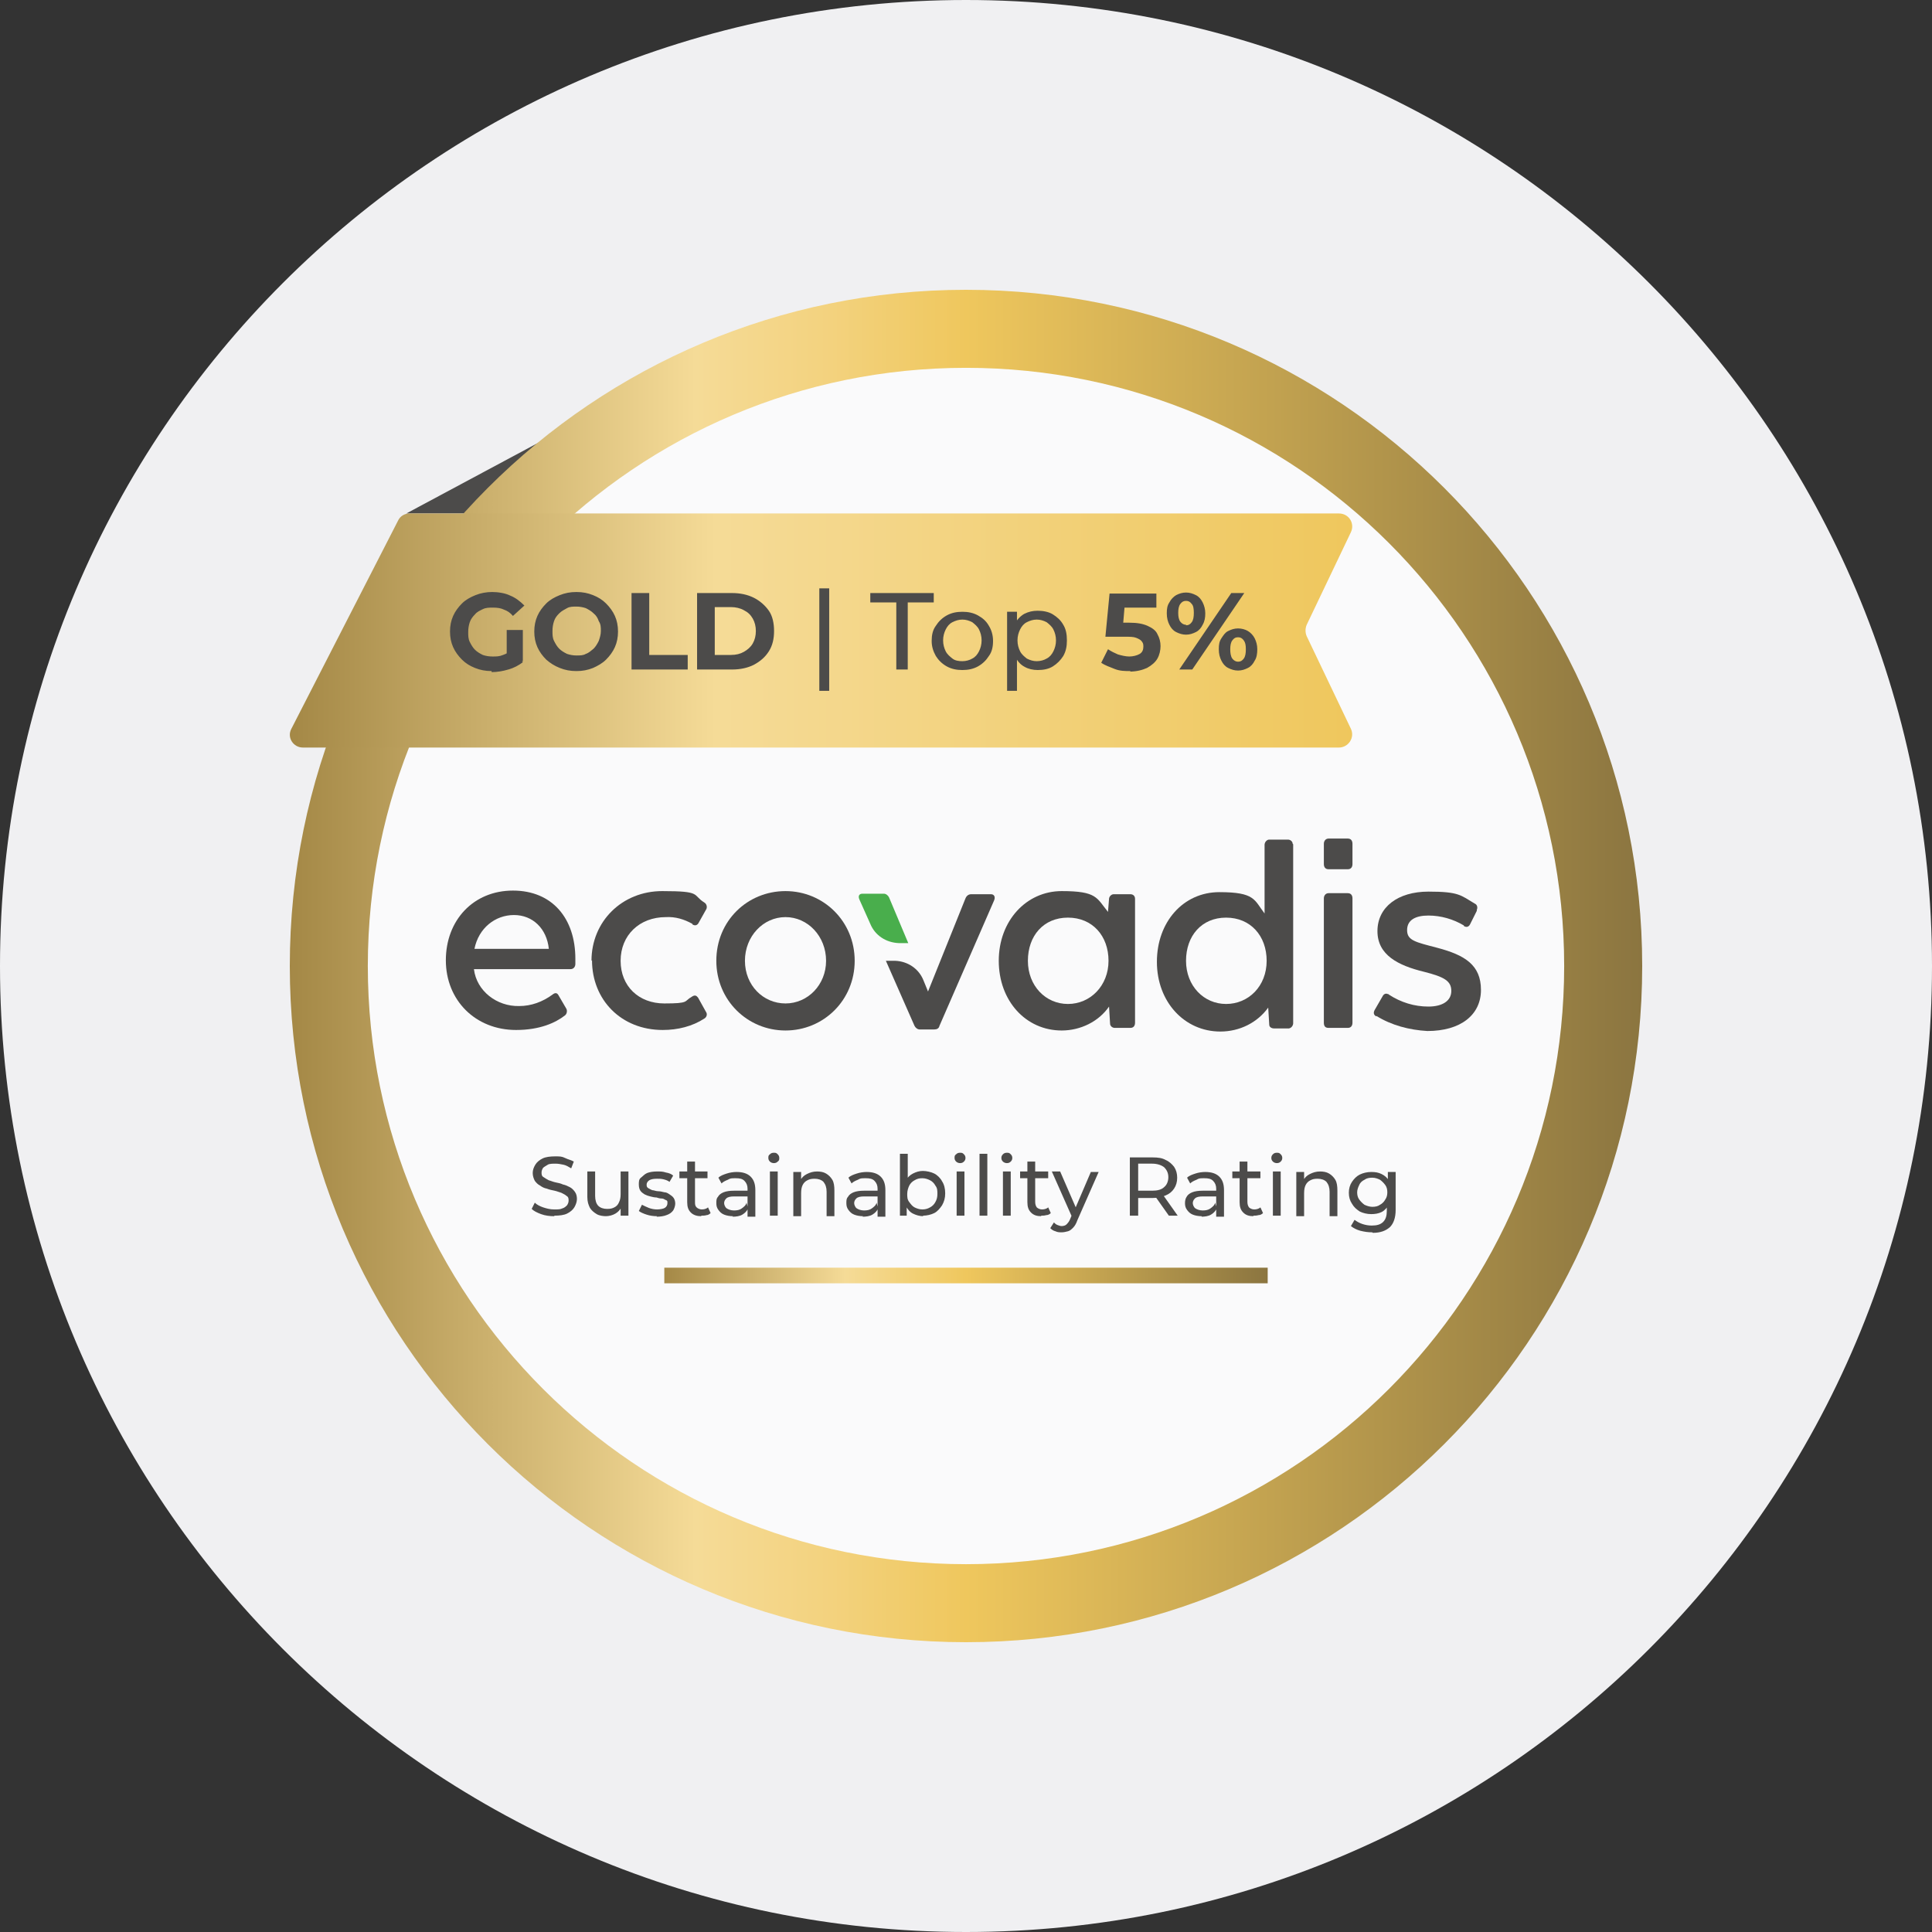 <svg xmlns="http://www.w3.org/2000/svg" width="300" height="300" viewBox="0 0 300 300" fill="none"><rect x="0" y="0" width="300" height="300" fill="#333333" stroke="none"/><g clip-path="url(#clip0_1944_174)"><path d="M150 300C232.843 300 300 232.843 300 150C300 67.157 232.843 0 150 0C67.157 0 0 67.157 0 150C0 232.843 67.157 300 150 300Z" fill="#F0F0F2"/><path d="M85.707 67.616L63.092 79.731H85.707V67.616Z" fill="#4C4B4A"/><path d="M150 255C207.992 255 255 207.992 255 150C255 92.008 207.992 45 150 45C92.008 45 45 92.008 45 150C45 207.992 92.008 255 150 255Z" fill="url(#paint0_linear_1944_174)"/><path d="M150 242.885C201.288 242.885 242.884 201.289 242.884 150C242.884 98.712 201.288 57.116 150 57.116C98.711 57.116 57.115 98.712 57.115 150C57.115 201.289 98.711 242.885 150 242.885Z" fill="#FAFAFB"/><path d="M196.847 196.846H103.154V199.27H196.847V196.846Z" fill="url(#paint1_linear_1944_174)"/><path d="M86.032 188.85C85.385 188.85 84.659 188.769 84.012 188.527C83.366 188.284 82.882 188.042 82.559 187.719L83.043 186.75C83.366 187.073 83.851 187.315 84.335 187.477C84.82 187.638 85.385 187.8 86.032 187.8C86.678 187.8 87.001 187.8 87.324 187.638C87.647 187.557 87.889 187.315 88.051 187.154C88.212 186.911 88.293 186.669 88.293 186.427C88.293 186.184 88.293 185.861 87.97 185.7C87.809 185.538 87.486 185.377 87.162 185.215C86.839 185.134 86.516 184.973 86.112 184.892C85.709 184.811 85.305 184.73 84.901 184.569C84.497 184.488 84.174 184.327 83.851 184.084C83.528 183.923 83.285 183.68 83.043 183.357C82.882 183.034 82.72 182.63 82.72 182.146C82.72 181.661 82.882 181.257 83.124 180.854C83.366 180.45 83.77 180.127 84.255 179.884C84.739 179.642 85.466 179.561 86.193 179.561C86.92 179.561 87.243 179.561 87.728 179.804C88.212 180.046 88.697 180.127 89.101 180.369L88.697 181.419C88.293 181.177 87.889 180.934 87.486 180.854C87.082 180.773 86.678 180.692 86.274 180.692C85.87 180.692 85.305 180.692 85.062 180.854C84.82 181.015 84.497 181.177 84.335 181.338C84.174 181.58 84.093 181.823 84.093 182.065C84.093 182.307 84.093 182.63 84.416 182.792C84.659 182.954 84.901 183.115 85.224 183.277C85.547 183.357 85.87 183.519 86.274 183.6C86.678 183.68 87.082 183.761 87.405 183.923C87.809 184.004 88.132 184.165 88.455 184.327C88.778 184.488 89.02 184.73 89.262 185.054C89.505 185.377 89.585 185.78 89.585 186.184C89.585 186.588 89.424 187.073 89.182 187.477C88.939 187.88 88.535 188.204 88.051 188.446C87.566 188.688 86.839 188.769 86.112 188.769L86.032 188.85ZM94.189 188.85C93.624 188.85 93.059 188.769 92.655 188.527C92.251 188.284 91.847 187.961 91.605 187.557C91.362 187.073 91.201 186.588 91.201 185.861V181.904H92.412V185.7C92.412 186.346 92.574 186.911 92.897 187.234C93.22 187.557 93.705 187.719 94.27 187.719C94.835 187.719 95.078 187.638 95.401 187.477C95.724 187.315 95.966 187.073 96.128 186.669C96.289 186.346 96.37 185.942 96.37 185.457V181.904H97.582V188.769H96.37V186.911L96.532 187.396C96.289 187.88 95.966 188.204 95.562 188.446C95.159 188.688 94.593 188.85 94.028 188.85H94.189ZM102.024 188.85C101.459 188.85 100.893 188.769 100.409 188.607C99.924 188.446 99.52 188.284 99.197 188.042L99.682 187.073C100.005 187.234 100.328 187.396 100.732 187.557C101.136 187.719 101.62 187.8 102.024 187.8C102.428 187.8 102.993 187.719 103.236 187.557C103.478 187.396 103.639 187.154 103.639 186.83C103.639 186.507 103.639 186.427 103.397 186.346C103.155 186.265 103.074 186.104 102.751 186.104C102.428 186.104 102.186 186.023 101.943 185.942C101.62 185.942 101.297 185.861 100.974 185.78C100.651 185.7 100.409 185.619 100.086 185.457C99.843 185.296 99.601 185.134 99.439 184.892C99.278 184.65 99.197 184.327 99.197 183.923C99.197 183.519 99.197 183.115 99.52 182.873C99.843 182.63 100.086 182.307 100.489 182.146C100.893 181.984 101.459 181.904 102.024 181.904C102.589 181.904 102.912 181.904 103.397 182.065C103.882 182.146 104.286 182.307 104.528 182.55L103.962 183.519C103.639 183.277 103.316 183.196 102.993 183.115C102.67 183.034 102.347 183.034 102.024 183.034C101.459 183.034 101.055 183.115 100.812 183.277C100.57 183.438 100.409 183.68 100.409 183.923C100.409 184.165 100.409 184.327 100.651 184.488C100.812 184.569 101.055 184.73 101.297 184.811C101.539 184.811 101.862 184.973 102.186 184.973C102.509 184.973 102.832 185.054 103.155 185.134C103.478 185.134 103.72 185.296 103.962 185.457C104.205 185.619 104.447 185.78 104.609 186.023C104.77 186.265 104.851 186.588 104.851 186.911C104.851 187.234 104.689 187.719 104.528 187.961C104.286 188.284 103.962 188.527 103.478 188.688C103.074 188.85 102.509 188.93 101.943 188.93L102.024 188.85ZM108.889 188.85C108.243 188.85 107.678 188.688 107.274 188.284C106.87 187.88 106.709 187.396 106.709 186.669V180.369H107.92V186.588C107.92 186.992 107.92 187.234 108.162 187.477C108.324 187.638 108.647 187.8 108.97 187.8C109.293 187.8 109.697 187.719 109.939 187.477L110.343 188.365C110.182 188.527 109.939 188.688 109.697 188.688C109.455 188.769 109.132 188.769 108.889 188.769V188.85ZM105.497 182.954V181.904H109.859V182.954H105.497ZM116.078 188.769V184.569C116.078 184.084 115.916 183.68 115.593 183.357C115.27 183.034 114.866 182.954 114.22 182.954C113.574 182.954 113.412 182.954 113.009 183.196C112.605 183.357 112.282 183.519 112.039 183.761L111.555 182.873C111.878 182.55 112.362 182.388 112.847 182.227C113.332 182.065 113.897 181.984 114.382 181.984C115.351 181.984 116.078 182.227 116.562 182.711C117.047 183.196 117.289 183.842 117.289 184.811V188.93H116.078V188.769ZM113.816 188.85C113.332 188.85 112.847 188.769 112.443 188.607C112.039 188.446 111.797 188.204 111.555 187.88C111.312 187.557 111.232 187.234 111.232 186.83C111.232 186.427 111.232 186.104 111.474 185.861C111.636 185.538 111.959 185.296 112.362 185.134C112.766 184.973 113.332 184.892 113.978 184.892H116.159V185.78H114.059C113.412 185.78 113.009 185.861 112.766 186.104C112.524 186.346 112.443 186.588 112.443 186.83C112.443 187.073 112.605 187.477 112.847 187.638C113.089 187.8 113.493 187.961 113.978 187.961C114.462 187.961 114.866 187.88 115.189 187.638C115.512 187.396 115.836 187.154 115.916 186.75L116.159 187.638C115.997 188.042 115.674 188.365 115.27 188.607C114.866 188.85 114.301 188.93 113.736 188.93L113.816 188.85ZM119.551 188.769V181.904H120.762V188.769H119.551ZM120.197 180.611C119.955 180.611 119.712 180.53 119.551 180.369C119.389 180.207 119.309 180.046 119.309 179.804C119.309 179.561 119.309 179.4 119.551 179.238C119.712 179.077 119.874 178.996 120.197 178.996C120.52 178.996 120.601 179.077 120.762 179.238C120.924 179.4 121.005 179.561 121.005 179.804C121.005 180.046 121.005 180.207 120.762 180.369C120.601 180.53 120.439 180.611 120.116 180.611H120.197ZM126.82 181.904C127.386 181.904 127.87 181.984 128.274 182.227C128.678 182.469 129.001 182.792 129.243 183.196C129.486 183.6 129.566 184.165 129.566 184.892V188.85H128.355V185.054C128.355 184.407 128.193 183.923 127.87 183.519C127.547 183.196 127.062 183.034 126.497 183.034C125.932 183.034 125.689 183.115 125.366 183.277C125.043 183.438 124.801 183.68 124.639 184.004C124.478 184.327 124.397 184.73 124.397 185.296V188.85H123.186V181.984H124.397V183.842L124.236 183.357C124.478 182.873 124.801 182.55 125.286 182.307C125.77 182.065 126.255 181.904 126.901 181.904H126.82ZM136.27 188.769V184.569C136.27 184.084 136.109 183.68 135.786 183.357C135.462 183.034 135.059 182.954 134.412 182.954C133.766 182.954 133.605 182.954 133.201 183.196C132.797 183.357 132.474 183.519 132.232 183.761L131.747 182.873C132.07 182.55 132.555 182.388 133.039 182.227C133.524 182.065 134.089 181.984 134.574 181.984C135.543 181.984 136.27 182.227 136.755 182.711C137.239 183.196 137.482 183.842 137.482 184.811V188.93H136.27V188.769ZM134.009 188.85C133.524 188.85 133.039 188.769 132.636 188.607C132.232 188.446 131.989 188.204 131.747 187.88C131.505 187.557 131.424 187.234 131.424 186.83C131.424 186.427 131.424 186.104 131.666 185.861C131.828 185.538 132.151 185.296 132.555 185.134C132.959 184.973 133.524 184.892 134.17 184.892H136.351V185.78H134.251C133.605 185.78 133.201 185.861 132.959 186.104C132.716 186.346 132.636 186.588 132.636 186.83C132.636 187.073 132.797 187.477 133.039 187.638C133.282 187.8 133.686 187.961 134.17 187.961C134.655 187.961 135.059 187.88 135.382 187.638C135.705 187.396 136.028 187.154 136.109 186.75L136.351 187.638C136.189 188.042 135.866 188.365 135.462 188.607C135.059 188.85 134.493 188.93 133.928 188.93L134.009 188.85ZM143.378 188.85C142.812 188.85 142.247 188.688 141.762 188.446C141.278 188.204 140.955 187.8 140.632 187.234C140.389 186.75 140.228 186.104 140.228 185.296C140.228 184.488 140.389 183.842 140.632 183.357C140.874 182.873 141.278 182.469 141.762 182.227C142.247 181.984 142.732 181.823 143.297 181.823C143.862 181.823 144.589 181.984 145.074 182.227C145.559 182.469 146.043 182.954 146.286 183.438C146.609 183.923 146.77 184.569 146.77 185.296C146.77 186.023 146.609 186.588 146.286 187.154C145.962 187.638 145.559 188.123 145.074 188.365C144.589 188.607 143.943 188.769 143.297 188.769L143.378 188.85ZM139.743 188.769V179.157H140.955V183.68L140.793 185.296V188.769H139.582H139.743ZM143.216 187.8C143.62 187.8 144.024 187.719 144.428 187.477C144.751 187.315 145.074 186.992 145.236 186.669C145.478 186.265 145.559 185.861 145.559 185.377C145.559 184.892 145.559 184.488 145.236 184.084C145.074 183.761 144.751 183.438 144.428 183.277C144.105 183.115 143.701 182.954 143.216 182.954C142.732 182.954 142.409 183.034 142.005 183.277C141.682 183.438 141.359 183.761 141.197 184.084C141.036 184.407 140.874 184.892 140.874 185.377C140.874 185.861 140.874 186.265 141.197 186.669C141.439 186.992 141.682 187.315 142.005 187.477C142.328 187.638 142.732 187.8 143.216 187.8ZM148.547 188.769V181.904H149.759V188.769H148.547ZM149.112 180.611C148.87 180.611 148.628 180.53 148.466 180.369C148.305 180.207 148.224 180.046 148.224 179.804C148.224 179.561 148.224 179.4 148.466 179.238C148.628 179.077 148.789 178.996 149.112 178.996C149.436 178.996 149.516 179.077 149.678 179.238C149.839 179.4 149.92 179.561 149.92 179.804C149.92 180.046 149.839 180.207 149.678 180.369C149.516 180.53 149.355 180.611 149.032 180.611H149.112ZM152.101 188.769V179.157H153.312V188.769H152.101ZM155.736 188.769V181.904H156.947V188.769H155.736ZM156.382 180.611C156.139 180.611 155.897 180.53 155.736 180.369C155.574 180.207 155.493 180.046 155.493 179.804C155.493 179.561 155.574 179.4 155.736 179.238C155.897 179.077 156.059 178.996 156.382 178.996C156.705 178.996 156.786 179.077 156.947 179.238C157.109 179.4 157.189 179.561 157.189 179.804C157.189 180.046 157.109 180.207 156.947 180.369C156.786 180.53 156.624 180.611 156.301 180.611H156.382ZM161.712 188.85C160.986 188.85 160.501 188.688 160.097 188.284C159.693 187.88 159.532 187.396 159.532 186.669V180.369H160.743V186.588C160.743 186.992 160.824 187.234 160.986 187.477C161.147 187.638 161.47 187.8 161.793 187.8C162.116 187.8 162.52 187.719 162.762 187.477L163.166 188.365C163.005 188.527 162.762 188.688 162.439 188.688C162.197 188.769 161.874 188.769 161.632 188.769L161.712 188.85ZM158.401 182.954V181.904H162.762V182.954H158.401ZM164.862 191.354C164.539 191.354 164.216 191.354 163.893 191.192C163.57 191.111 163.328 190.95 163.086 190.707L163.651 189.819C163.812 189.98 163.974 190.142 164.216 190.223C164.459 190.304 164.62 190.384 164.862 190.384C165.105 190.384 165.428 190.304 165.589 190.142C165.751 189.98 165.993 189.738 166.155 189.334L166.559 188.365L166.72 188.204L169.386 181.984H170.597L167.286 189.496C167.124 189.98 166.882 190.384 166.639 190.627C166.397 190.869 166.155 191.111 165.832 191.192C165.509 191.273 165.186 191.354 164.862 191.354ZM166.478 189.011L163.328 181.904H164.62L167.286 188.042L166.478 189.011ZM175.443 188.769V179.723H178.997C179.805 179.723 180.451 179.804 181.016 180.127C181.582 180.369 181.986 180.773 182.309 181.177C182.632 181.661 182.793 182.227 182.793 182.873C182.793 183.519 182.632 184.084 182.309 184.569C181.986 185.054 181.582 185.377 181.016 185.619C180.451 185.861 179.805 186.023 178.997 186.023H176.17L176.736 185.457V188.769H175.443ZM181.501 188.769L179.159 185.457H180.532L182.874 188.769H181.501ZM176.736 185.538L176.17 184.892H178.916C179.724 184.892 180.37 184.73 180.774 184.327C181.178 184.004 181.42 183.438 181.42 182.792C181.42 182.146 181.178 181.661 180.774 181.257C180.37 180.934 179.724 180.692 178.916 180.692H176.17L176.736 180.046V185.377V185.538ZM188.851 188.769V184.569C188.851 184.084 188.689 183.68 188.366 183.357C188.043 183.034 187.639 182.954 186.993 182.954C186.347 182.954 186.186 182.954 185.782 183.196C185.378 183.357 185.055 183.519 184.812 183.761L184.328 182.873C184.651 182.55 185.136 182.388 185.62 182.227C186.105 182.065 186.67 181.984 187.155 181.984C188.124 181.984 188.851 182.227 189.336 182.711C189.82 183.196 190.062 183.842 190.062 184.811V188.93H188.851V188.769ZM186.589 188.85C186.105 188.85 185.62 188.769 185.216 188.607C184.812 188.446 184.57 188.204 184.328 187.88C184.086 187.557 184.005 187.234 184.005 186.83C184.005 186.427 184.086 186.104 184.247 185.861C184.409 185.538 184.732 185.296 185.136 185.134C185.539 184.973 186.105 184.892 186.751 184.892H188.932V185.78H186.832C186.186 185.78 185.782 185.861 185.539 186.104C185.297 186.346 185.216 186.588 185.216 186.83C185.216 187.073 185.378 187.477 185.62 187.638C185.862 187.8 186.266 187.961 186.751 187.961C187.236 187.961 187.639 187.88 187.962 187.638C188.286 187.396 188.609 187.154 188.689 186.75L188.932 187.638C188.77 188.042 188.447 188.365 188.043 188.607C187.639 188.85 187.074 188.93 186.509 188.93H186.589V188.85ZM194.666 188.85C193.939 188.85 193.455 188.688 193.051 188.284C192.647 187.88 192.486 187.396 192.486 186.669V180.369H193.697V186.588C193.697 186.992 193.778 187.234 193.939 187.477C194.101 187.638 194.424 187.8 194.747 187.8C195.07 187.8 195.474 187.719 195.716 187.477L196.12 188.365C195.959 188.527 195.716 188.688 195.393 188.688C195.151 188.769 194.828 188.769 194.586 188.769L194.666 188.85ZM191.355 182.954V181.904H195.716V182.954H191.355ZM197.655 188.769V181.904H198.866V188.769H197.655ZM198.301 180.611C198.059 180.611 197.816 180.53 197.655 180.369C197.493 180.207 197.412 180.046 197.412 179.804C197.412 179.561 197.493 179.4 197.655 179.238C197.816 179.077 197.978 178.996 198.301 178.996C198.624 178.996 198.705 179.077 198.866 179.238C199.028 179.4 199.109 179.561 199.109 179.804C199.109 180.046 199.028 180.207 198.866 180.369C198.705 180.53 198.543 180.611 198.22 180.611H198.301ZM204.924 181.904C205.489 181.904 205.974 181.984 206.378 182.227C206.782 182.469 207.105 182.792 207.347 183.196C207.589 183.6 207.67 184.165 207.67 184.892V188.85H206.459V185.054C206.459 184.407 206.297 183.923 205.974 183.519C205.651 183.196 205.166 183.034 204.601 183.034C204.036 183.034 203.793 183.115 203.47 183.277C203.147 183.438 202.905 183.68 202.743 184.004C202.582 184.327 202.501 184.73 202.501 185.296V188.85H201.289V181.984H202.501V183.842L202.339 183.357C202.582 182.873 202.905 182.55 203.389 182.307C203.874 182.065 204.359 181.904 205.005 181.904H204.924ZM213.082 191.354C212.436 191.354 211.87 191.273 211.224 191.111C210.659 190.95 210.174 190.707 209.77 190.384L210.336 189.415C210.659 189.657 211.062 189.9 211.547 190.061C212.032 190.223 212.516 190.304 213.001 190.304C213.809 190.304 214.374 190.142 214.778 189.738C215.182 189.334 215.343 188.769 215.343 188.042V186.588L215.505 185.215V181.984H216.716V187.88C216.716 189.092 216.393 189.98 215.828 190.546C215.182 191.111 214.374 191.434 213.162 191.434L213.082 191.354ZM212.92 188.527C212.274 188.527 211.628 188.365 211.143 188.123C210.659 187.8 210.255 187.477 209.932 186.911C209.609 186.427 209.447 185.861 209.447 185.215C209.447 184.569 209.609 184.004 209.932 183.519C210.255 183.034 210.659 182.63 211.143 182.388C211.628 182.146 212.274 181.984 212.92 181.984C213.566 181.984 214.051 182.065 214.535 182.307C215.02 182.55 215.424 182.873 215.666 183.357C215.989 183.842 216.07 184.488 216.07 185.215C216.07 185.942 215.909 186.588 215.666 187.073C215.343 187.557 215.02 187.961 214.535 188.204C214.051 188.446 213.485 188.527 212.92 188.527ZM213.082 187.396C213.566 187.396 213.97 187.315 214.293 187.073C214.616 186.911 214.939 186.588 215.101 186.265C215.343 185.942 215.424 185.538 215.424 185.134C215.424 184.73 215.343 184.327 215.101 184.004C214.859 183.68 214.616 183.438 214.293 183.196C213.97 183.034 213.566 182.873 213.082 182.873C212.597 182.873 212.193 182.954 211.87 183.196C211.547 183.357 211.224 183.6 211.062 184.004C210.901 184.327 210.739 184.73 210.739 185.134C210.739 185.538 210.82 185.942 211.062 186.265C211.305 186.588 211.547 186.83 211.87 187.073C212.193 187.234 212.678 187.396 213.082 187.396Z" fill="#4C4B4A"/><path d="M89.342 149.677C89.342 150.162 89.019 150.485 88.615 150.485H73.592C73.996 153.877 77.146 156.3 80.619 156.219C82.477 156.219 84.254 155.573 85.788 154.442C86.192 154.119 86.515 154.119 86.757 154.604L87.888 156.542C88.13 156.866 88.05 157.431 87.727 157.673C86.273 158.804 83.85 159.935 80.134 159.935C73.834 159.935 69.231 155.331 69.231 149.112C69.231 142.892 73.511 138.289 79.65 138.289C85.788 138.289 89.342 142.65 89.342 148.869V149.596V149.677ZM73.673 147.335H85.223C84.9 144.185 82.719 142.085 79.811 142.085C76.903 142.085 74.319 144.104 73.673 147.335Z" fill="#4C4B4A"/><path d="M205.568 158.804V139.5C205.568 139.015 205.891 138.692 206.295 138.692H209.284C209.768 138.692 210.011 139.015 210.011 139.5V158.804C210.011 159.288 209.768 159.611 209.284 159.611H206.295C205.811 159.611 205.568 159.369 205.568 158.804Z" fill="#4C4B4A"/><path d="M205.568 134.169V131.019C205.568 130.535 205.891 130.211 206.295 130.211H209.284C209.768 130.211 210.011 130.535 210.011 131.019V134.169C210.011 134.654 209.768 134.977 209.284 134.977H206.295C205.811 134.977 205.568 134.654 205.568 134.169Z" fill="#4C4B4A"/><path d="M213.728 157.834C213.243 157.592 213.243 157.188 213.485 156.784L214.697 154.684C214.858 154.361 215.181 154.2 215.505 154.361C215.505 154.361 215.666 154.361 215.666 154.442C217.524 155.654 219.624 156.3 221.805 156.3C223.985 156.3 225.358 155.411 225.358 153.877C225.358 152.342 224.308 151.696 221.078 150.888C217.12 149.919 213.889 148.304 213.889 144.588C213.889 140.873 217.039 138.45 221.805 138.45C226.57 138.45 226.812 139.015 228.993 140.307C229.397 140.469 229.478 140.954 229.316 141.277V141.438L228.266 143.538C228.105 143.861 227.781 144.023 227.458 143.861C227.458 143.861 227.297 143.861 227.297 143.7C225.681 142.73 223.743 142.165 221.805 142.165C219.866 142.165 218.493 142.811 218.493 144.427C218.493 146.042 219.785 146.284 223.178 147.173C227.458 148.304 229.962 149.838 229.962 153.715C229.962 157.592 226.812 160.096 221.643 160.096C218.816 159.934 216.07 159.207 213.728 157.754V157.834Z" fill="#4C4B4A"/><path d="M91.846 149.192C91.846 143.054 96.611 138.369 102.83 138.369C109.05 138.369 107.434 138.935 109.373 140.146C109.776 140.388 109.857 140.954 109.615 141.277L108.484 143.296C108.323 143.619 108 143.781 107.676 143.619C107.676 143.619 107.515 143.619 107.515 143.458C106.223 142.731 104.85 142.327 103.396 142.408C99.276 142.408 96.369 145.235 96.369 149.192C96.369 153.15 99.196 155.815 103.153 155.815C107.111 155.815 106.142 155.492 107.434 154.765C107.919 154.442 108.161 154.604 108.403 154.927L109.615 157.108C109.857 157.431 109.776 157.915 109.373 158.158C107.515 159.369 105.253 159.935 102.911 159.935C96.45 159.935 91.927 155.25 91.927 149.111L91.846 149.192Z" fill="#4C4B4A"/><path d="M111.23 149.192C111.23 142.973 116.077 138.369 121.973 138.369C127.869 138.369 132.715 143.054 132.715 149.192C132.715 155.331 127.869 160.015 121.973 160.015C116.077 160.015 111.23 155.331 111.23 149.192ZM128.273 149.192C128.273 145.396 125.446 142.408 121.973 142.408C118.5 142.408 115.673 145.396 115.673 149.192C115.673 152.988 118.5 155.815 121.973 155.815C125.446 155.815 128.273 152.908 128.273 149.192Z" fill="#4C4B4A"/><path d="M176.249 139.5V158.804C176.249 159.288 176.007 159.611 175.523 159.611H173.099C172.696 159.611 172.373 159.288 172.373 158.965L172.211 156.3C170.596 158.642 167.769 160.015 164.861 160.015C159.288 160.015 155.088 155.411 155.088 149.192C155.088 142.973 159.369 138.369 164.861 138.369C170.353 138.369 170.273 139.419 172.049 141.6L172.211 139.581C172.211 139.258 172.534 138.854 172.938 138.854H175.523C175.926 138.854 176.249 139.096 176.249 139.581V139.5ZM172.13 149.192C172.13 145.315 169.626 142.488 165.83 142.488C162.034 142.488 159.611 145.315 159.611 149.192C159.611 153.069 162.357 155.896 165.83 155.896C169.303 155.896 172.13 153.069 172.13 149.192Z" fill="#4C4B4A"/><path d="M200.804 131.1V158.885C200.804 159.208 200.562 159.612 200.158 159.693H197.816C197.412 159.693 197.089 159.45 197.089 159.127C197.089 159.046 196.927 156.462 196.927 156.462C195.231 158.804 192.485 160.177 189.496 160.177C183.923 160.177 179.643 155.573 179.643 149.354C179.643 143.135 183.762 138.531 189.335 138.531C194.908 138.531 194.746 139.743 196.362 141.843V131.181C196.362 130.858 196.604 130.454 197.008 130.373H199.996C200.4 130.373 200.723 130.696 200.723 131.019L200.804 131.1ZM196.685 149.193C196.685 145.316 194.181 142.489 190.385 142.489C186.589 142.489 184.166 145.316 184.166 149.193C184.166 153.069 186.912 155.896 190.385 155.896C193.858 155.896 196.685 153.15 196.685 149.193Z" fill="#4C4B4A"/><path d="M138.047 139.339C137.885 139.016 137.562 138.773 137.239 138.773H133.927C133.443 138.773 133.2 139.097 133.443 139.662L135.139 143.458C135.866 145.235 137.562 146.366 139.581 146.447H141.035L138.047 139.339Z" fill="#49AE4C"/><path d="M153.876 138.854H150.807C150.403 138.854 150.08 139.096 149.918 139.5L144.103 153.958L143.376 152.181C142.649 150.404 140.953 149.273 139.014 149.192H137.561L142.003 159.289C142.164 159.612 142.487 159.854 142.811 159.854H145.072C145.476 159.854 145.799 159.692 145.88 159.289L154.361 139.823C154.603 139.258 154.361 138.854 153.876 138.854Z" fill="#4C4B4A"/><path d="M202.904 97.015L209.769 82.638C210.415 81.265 209.446 79.731 207.912 79.731H63.577C62.85 79.731 62.123 80.135 61.8 80.862L45.242 113.169C44.515 114.542 45.565 116.077 47.019 116.077H207.912C209.365 116.077 210.415 114.542 209.769 113.169L202.904 98.792C202.662 98.227 202.662 97.581 202.904 97.015Z" fill="url(#paint2_linear_1944_174)"/><path d="M76.338 104.204C75.369 104.204 74.562 104.042 73.754 103.719C72.946 103.396 72.3 102.992 71.735 102.427C71.169 101.862 70.685 101.215 70.362 100.488C70.038 99.762 69.877 98.954 69.877 98.065C69.877 97.177 70.038 96.369 70.362 95.642C70.685 94.915 71.169 94.269 71.735 93.704C72.3 93.138 73.027 92.735 73.835 92.412C74.642 92.088 75.531 91.927 76.419 91.927C77.308 91.927 78.439 92.088 79.246 92.492C80.054 92.815 80.781 93.381 81.427 94.027L79.65 95.642C79.246 95.158 78.762 94.835 78.277 94.673C77.792 94.431 77.227 94.35 76.581 94.35C75.935 94.35 75.45 94.35 74.965 94.592C74.481 94.835 74.077 94.996 73.754 95.4C73.431 95.723 73.108 96.127 72.946 96.612C72.785 97.096 72.704 97.581 72.704 98.146C72.704 98.712 72.704 99.196 72.946 99.681C73.189 100.165 73.431 100.569 73.754 100.892C74.077 101.215 74.481 101.458 74.965 101.7C75.45 101.862 75.935 101.942 76.5 101.942C77.065 101.942 77.55 101.942 78.115 101.7C78.6 101.538 79.165 101.215 79.65 100.812L81.185 102.831C80.538 103.315 79.812 103.719 78.923 103.962C78.115 104.204 77.227 104.365 76.338 104.365V104.204ZM78.681 102.265V97.823H81.185V102.669L78.681 102.346V102.265ZM89.504 104.204C88.535 104.204 87.727 104.042 86.919 103.719C86.112 103.396 85.465 102.992 84.819 102.427C84.254 101.862 83.769 101.215 83.446 100.488C83.123 99.762 82.962 98.954 82.962 98.065C82.962 97.177 83.123 96.369 83.446 95.642C83.769 94.915 84.254 94.269 84.819 93.704C85.385 93.138 86.112 92.735 86.919 92.412C87.727 92.088 88.535 91.927 89.504 91.927C90.473 91.927 91.281 92.088 92.088 92.412C92.896 92.735 93.542 93.138 94.108 93.704C94.673 94.269 95.158 94.915 95.481 95.642C95.804 96.369 95.965 97.177 95.965 98.065C95.965 98.954 95.804 99.762 95.481 100.488C95.158 101.215 94.673 101.862 94.108 102.427C93.542 102.992 92.815 103.396 92.088 103.719C91.281 104.042 90.473 104.204 89.504 104.204ZM89.504 101.781C90.069 101.781 90.554 101.781 90.958 101.538C91.442 101.377 91.765 101.054 92.169 100.731C92.492 100.408 92.735 100.004 92.977 99.519C93.138 99.035 93.3 98.55 93.3 97.985C93.3 97.419 93.3 96.935 92.977 96.45C92.815 95.965 92.573 95.562 92.169 95.239C91.846 94.915 91.442 94.673 90.958 94.431C90.473 94.269 89.989 94.189 89.504 94.189C89.019 94.189 88.454 94.189 88.05 94.431C87.646 94.673 87.242 94.835 86.838 95.239C86.435 95.642 86.192 95.965 86.031 96.45C85.869 96.935 85.788 97.419 85.788 97.985C85.788 98.55 85.788 99.035 86.031 99.519C86.273 100.004 86.515 100.408 86.838 100.731C87.162 101.054 87.565 101.296 88.05 101.538C88.535 101.7 89.019 101.781 89.504 101.781ZM98.065 103.962V92.088H100.812V101.7H106.788V103.962H98.065ZM108.242 103.962V92.088H113.654C114.946 92.088 116.077 92.331 117.046 92.815C118.015 93.3 118.823 94.027 119.388 94.835C119.954 95.642 120.196 96.773 120.196 97.985C120.196 99.196 119.954 100.246 119.388 101.135C118.823 102.023 118.096 102.669 117.046 103.235C116.077 103.719 114.946 103.962 113.654 103.962H108.242ZM110.988 101.7H113.492C114.3 101.7 114.946 101.538 115.512 101.215C116.077 100.892 116.562 100.488 116.885 99.923C117.208 99.358 117.369 98.712 117.369 97.985C117.369 97.258 117.208 96.612 116.885 96.046C116.562 95.481 116.158 95.077 115.512 94.754C114.946 94.431 114.219 94.269 113.492 94.269H110.988V101.619V101.7ZM127.223 107.273V91.362H128.758V107.273H127.223ZM139.177 103.962V93.542H135.138V92.088H144.992V93.542H140.954V103.962H139.177ZM149.435 104.042C148.546 104.042 147.738 103.881 147.012 103.477C146.285 103.073 145.719 102.508 145.315 101.862C144.912 101.135 144.669 100.408 144.669 99.519C144.669 98.631 144.831 97.823 145.315 97.177C145.719 96.531 146.285 95.965 147.012 95.562C147.738 95.158 148.546 94.996 149.435 94.996C150.323 94.996 151.131 95.158 151.858 95.562C152.585 95.965 153.15 96.45 153.554 97.177C153.958 97.823 154.2 98.631 154.2 99.519C154.2 100.408 154.038 101.215 153.554 101.862C153.15 102.508 152.585 103.073 151.858 103.477C151.131 103.881 150.323 104.042 149.435 104.042ZM149.435 102.669C150 102.669 150.565 102.508 150.969 102.265C151.454 102.023 151.777 101.619 152.019 101.135C152.262 100.65 152.423 100.085 152.423 99.439C152.423 98.792 152.262 98.227 152.019 97.742C151.777 97.258 151.373 96.935 150.969 96.612C150.485 96.369 150 96.208 149.435 96.208C148.869 96.208 148.385 96.369 147.9 96.612C147.415 96.854 147.092 97.258 146.85 97.742C146.608 98.227 146.446 98.792 146.446 99.439C146.446 100.085 146.608 100.65 146.85 101.135C147.092 101.619 147.496 101.942 147.9 102.265C148.304 102.588 148.869 102.669 149.435 102.669ZM161.146 104.042C160.419 104.042 159.692 103.881 159.127 103.558C158.481 103.235 157.996 102.669 157.673 102.023C157.35 101.377 157.108 100.488 157.108 99.439C157.108 98.388 157.269 97.581 157.592 96.854C157.915 96.208 158.481 95.642 159.046 95.319C159.692 94.996 160.338 94.835 161.146 94.835C161.954 94.835 162.842 94.996 163.488 95.4C164.135 95.804 164.7 96.288 165.104 97.015C165.508 97.662 165.669 98.469 165.669 99.439C165.669 100.408 165.508 101.135 165.104 101.862C164.7 102.508 164.135 103.073 163.488 103.477C162.842 103.881 162.035 104.042 161.146 104.042ZM156.381 107.273V94.996H157.915V99.519C157.835 99.519 157.915 101.619 157.915 101.619V107.273H156.3H156.381ZM160.985 102.669C161.55 102.669 162.115 102.508 162.519 102.265C163.004 102.023 163.327 101.619 163.569 101.135C163.812 100.65 163.973 100.085 163.973 99.439C163.973 98.792 163.812 98.227 163.569 97.742C163.327 97.258 162.923 96.935 162.519 96.612C162.035 96.369 161.55 96.208 160.985 96.208C160.419 96.208 159.935 96.369 159.45 96.612C158.965 96.854 158.642 97.258 158.4 97.742C158.158 98.227 157.996 98.792 157.996 99.439C157.996 100.085 158.158 100.65 158.4 101.135C158.642 101.619 159.046 101.942 159.45 102.265C159.935 102.508 160.419 102.669 160.985 102.669ZM175.523 104.204C174.715 104.204 173.908 104.204 173.1 103.881C172.292 103.558 171.565 103.315 171 102.912L172.05 100.812C172.535 101.135 173.019 101.377 173.585 101.619C174.15 101.781 174.796 101.942 175.362 101.942C175.927 101.942 176.573 101.781 176.977 101.538C177.381 101.296 177.542 100.892 177.542 100.408C177.542 99.923 177.462 99.842 177.3 99.6C177.138 99.358 176.815 99.196 176.412 99.035C176.008 98.873 175.442 98.873 174.715 98.873H171.646L172.292 92.169H179.562V94.35H173.262L174.715 93.138L174.312 97.904L172.858 96.692H175.362C176.573 96.692 177.462 96.854 178.188 97.177C178.915 97.5 179.481 97.904 179.723 98.469C180.046 99.035 180.208 99.681 180.208 100.327C180.208 100.973 180.046 101.7 179.723 102.265C179.4 102.831 178.835 103.315 178.108 103.719C177.381 104.042 176.492 104.285 175.362 104.285H175.523V104.204ZM183.115 103.962L191.192 92.088H193.212L185.135 103.962H183.115ZM184.165 98.55C183.6 98.55 183.115 98.388 182.631 98.146C182.146 97.904 181.823 97.5 181.581 97.015C181.338 96.531 181.177 95.965 181.177 95.239C181.177 94.512 181.258 94.027 181.581 93.542C181.823 93.058 182.227 92.654 182.631 92.412C183.115 92.169 183.6 92.008 184.165 92.008C184.731 92.008 185.215 92.169 185.7 92.412C186.185 92.654 186.508 93.058 186.75 93.542C186.992 94.027 187.154 94.592 187.154 95.239C187.154 95.885 187.073 96.45 186.75 97.015C186.508 97.5 186.185 97.904 185.7 98.146C185.215 98.388 184.731 98.55 184.165 98.55ZM184.165 97.096C184.569 97.096 184.812 96.935 185.054 96.612C185.296 96.288 185.377 95.804 185.377 95.158C185.377 94.512 185.296 94.027 185.054 93.785C184.812 93.462 184.569 93.3 184.165 93.3C183.762 93.3 183.519 93.462 183.277 93.785C183.035 94.108 182.954 94.592 182.954 95.158C182.954 95.723 183.035 96.208 183.277 96.531C183.519 96.854 183.842 97.015 184.165 97.015V97.096ZM192.242 104.123C191.677 104.123 191.192 103.962 190.708 103.719C190.223 103.477 189.9 103.073 189.658 102.588C189.415 102.104 189.254 101.538 189.254 100.812C189.254 100.085 189.335 99.6 189.658 99.115C189.981 98.631 190.223 98.227 190.708 97.985C191.192 97.742 191.677 97.581 192.242 97.581C192.808 97.581 193.373 97.742 193.777 97.985C194.181 98.227 194.585 98.631 194.827 99.115C195.069 99.6 195.231 100.165 195.231 100.812C195.231 101.458 195.15 102.104 194.827 102.588C194.585 103.073 194.262 103.477 193.777 103.719C193.292 103.962 192.808 104.123 192.242 104.123ZM192.242 102.75C192.646 102.75 192.888 102.588 193.131 102.265C193.373 101.942 193.454 101.458 193.454 100.812C193.454 100.165 193.373 99.762 193.131 99.439C192.888 99.115 192.646 98.954 192.242 98.954C191.838 98.954 191.596 99.115 191.354 99.439C191.112 99.762 191.031 100.246 191.031 100.812C191.031 101.377 191.112 101.942 191.354 102.265C191.596 102.588 191.919 102.75 192.242 102.75Z" fill="#4C4B4A"/></g><defs><linearGradient id="paint0_linear_1944_174" x1="45" y1="150" x2="255" y2="150" gradientUnits="userSpaceOnUse"><stop stop-color="#A48846"/><stop offset="0.3" stop-color="#F5DB97"/><stop offset="0.4" stop-color="#F3D27E"/><stop offset="0.5" stop-color="#EFC75D"/><stop offset="1" stop-color="#8B7540"/></linearGradient><linearGradient id="paint1_linear_1944_174" x1="103.154" y1="198.058" x2="196.847" y2="198.058" gradientUnits="userSpaceOnUse"><stop stop-color="#A48846"/><stop offset="0.3" stop-color="#F5DB97"/><stop offset="0.5" stop-color="#EFC75D"/><stop offset="1" stop-color="#8B7540"/></linearGradient><linearGradient id="paint2_linear_1944_174" x1="45" y1="97.904" x2="210.012" y2="97.904" gradientUnits="userSpaceOnUse"><stop stop-color="#A48846"/><stop offset="0.4" stop-color="#F5DB97"/><stop offset="1" stop-color="#EFC75D"/></linearGradient><clipPath id="clip0_1944_174"><rect width="300" height="300" fill="white"/></clipPath></defs></svg>